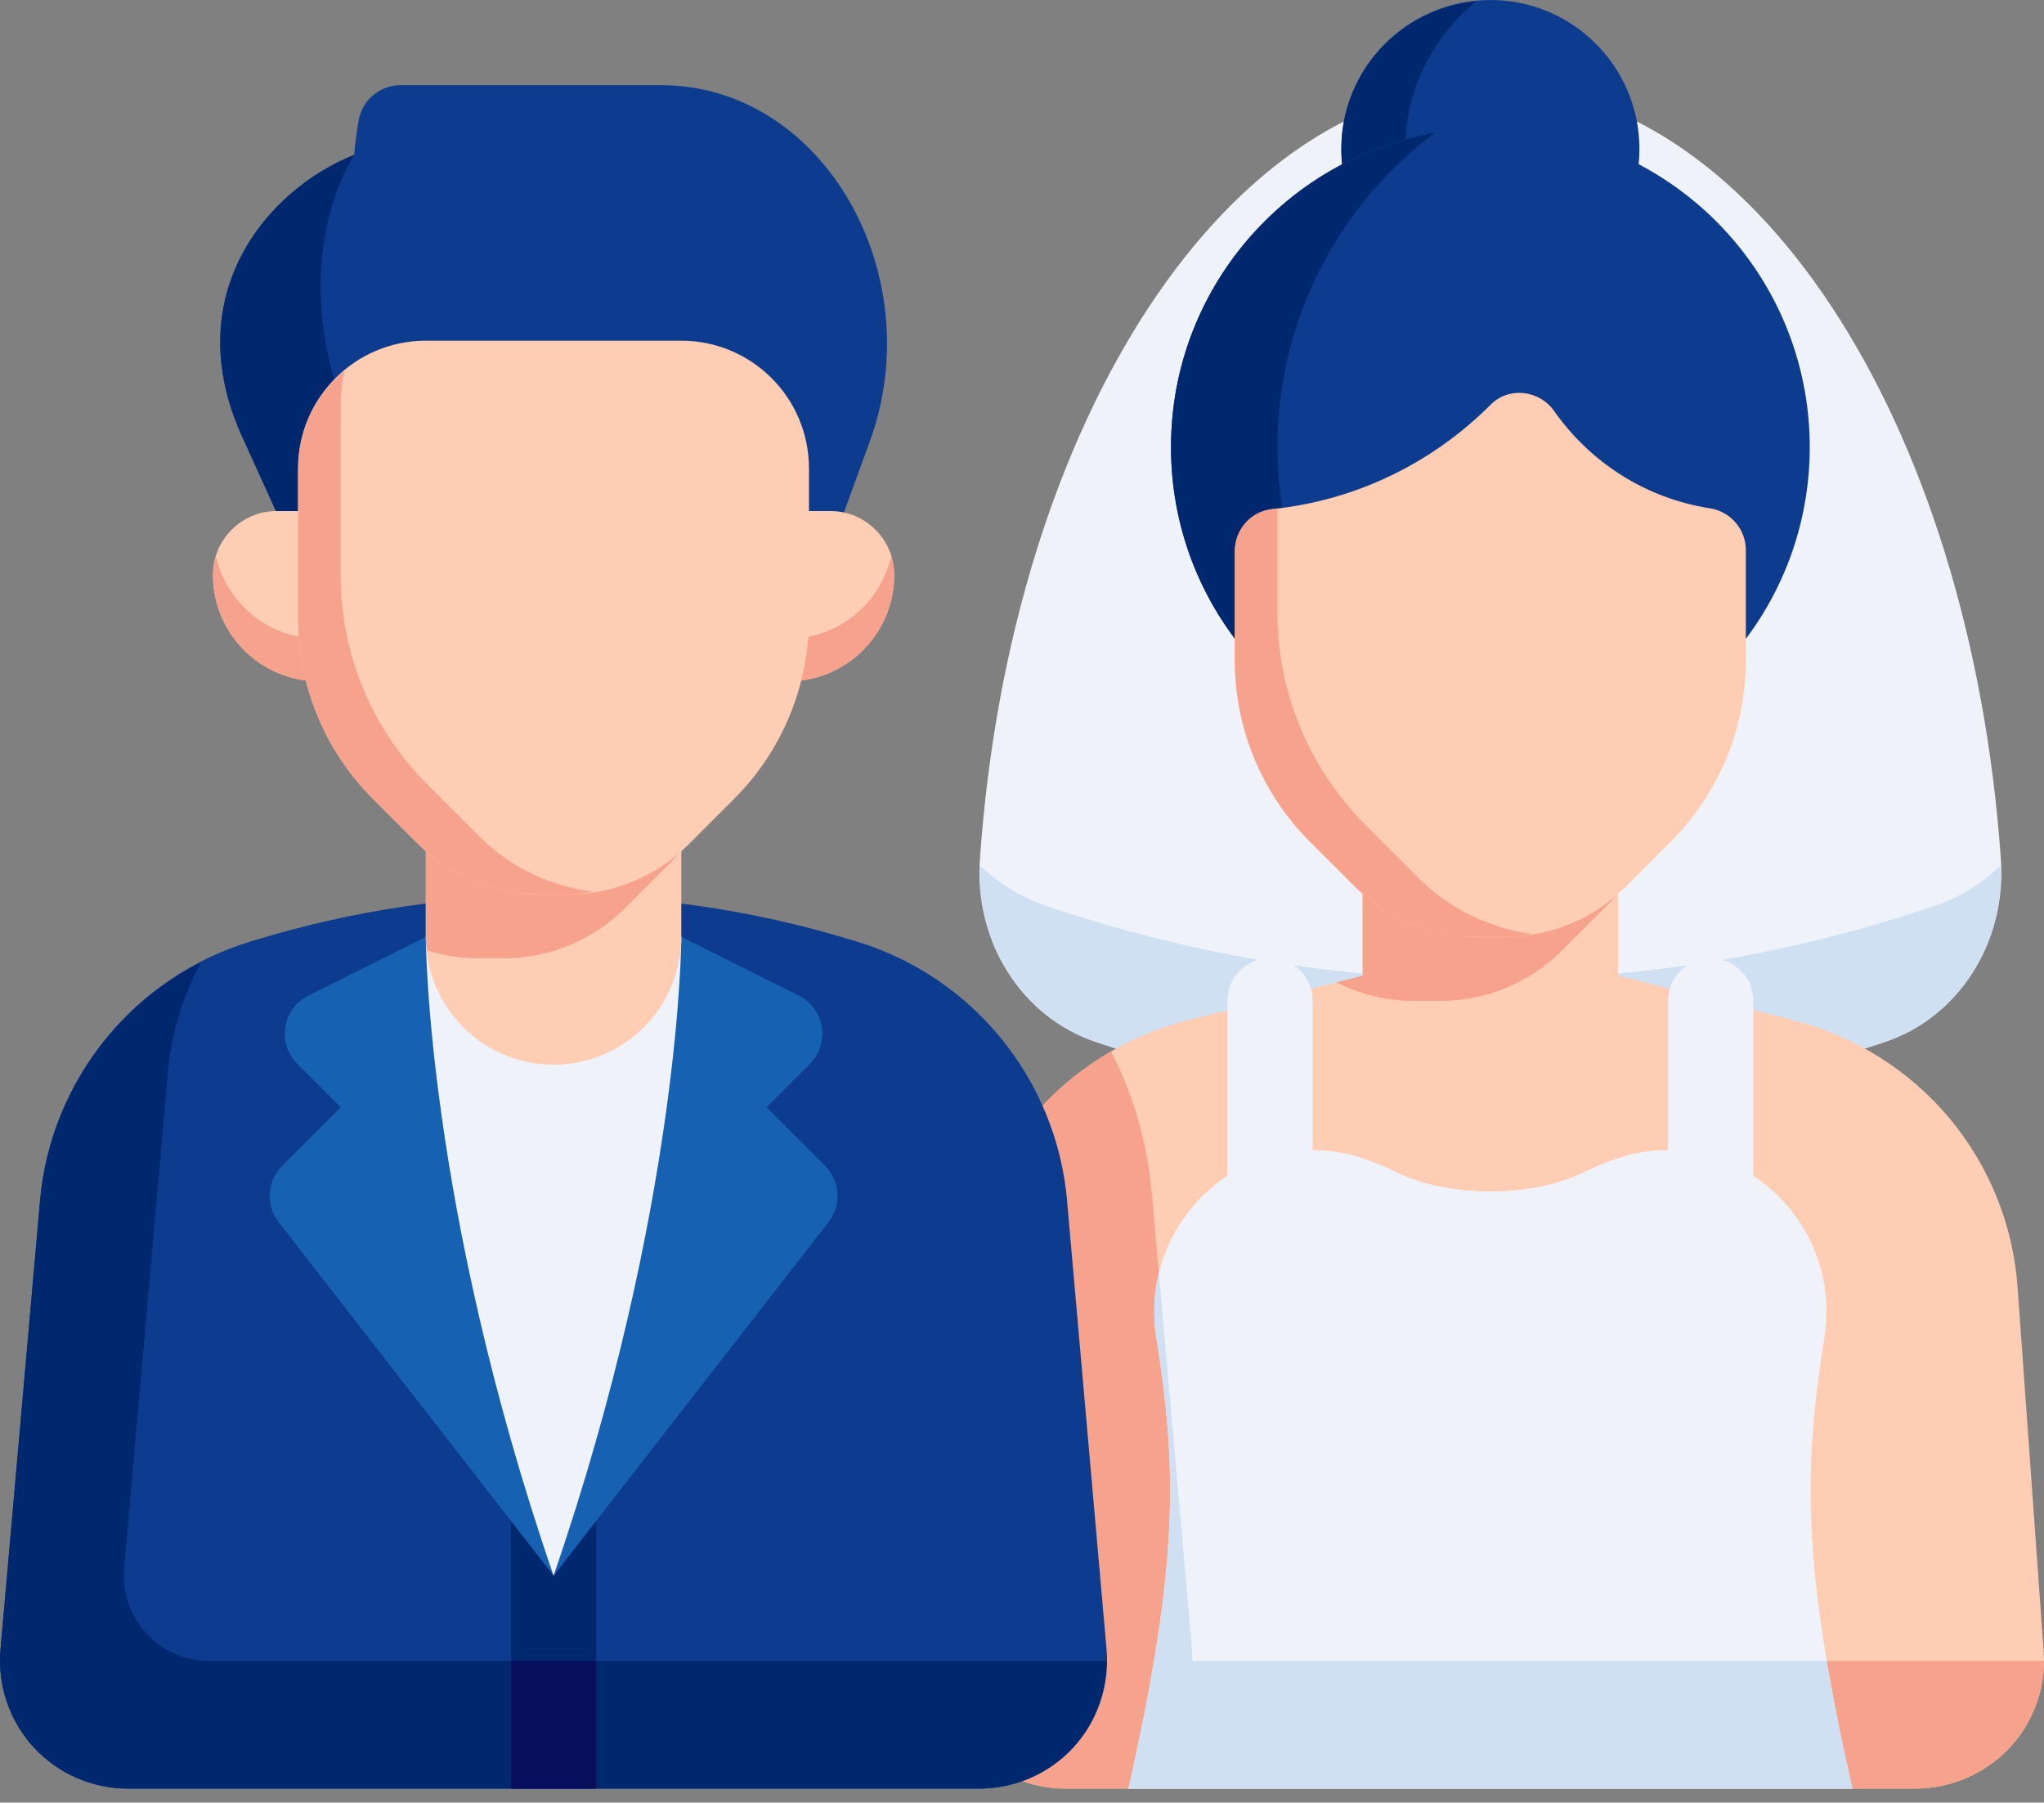 <?xml version="1.0" encoding="UTF-8"?>
<svg xmlns="http://www.w3.org/2000/svg" width="110" height="97" viewBox="0 0 110 97" fill="none">
  <rect x="0" y="0" width="110" height="97" fill="#808080" stroke="none"/>
  <path d="M80.206 4.583C66.2 4.583 54.387 22.494 52.735 46.244C52.421 50.674 54.974 54.707 58.934 56.052C65.827 58.394 72.983 59.581 80.206 59.581C87.429 59.581 94.586 58.394 101.479 56.052C105.441 54.709 107.992 50.674 107.68 46.244C106.023 22.494 94.213 4.583 80.206 4.583Z" fill="#EFF3F9"></path>
  <path d="M104.137 48.736C96.383 51.371 88.332 52.707 80.204 52.707C72.076 52.707 64.025 51.371 56.271 48.736C54.923 48.277 53.745 47.519 52.735 46.581C52.572 50.876 55.072 54.742 58.931 56.053C65.824 58.395 72.981 59.582 80.204 59.582C87.427 59.582 94.584 58.395 101.477 56.053C105.336 54.744 107.836 50.876 107.676 46.579C106.663 47.519 105.485 48.279 104.137 48.736Z" fill="#CFE0F3"></path>
  <path d="M108.59 69.431C108.159 62.448 103.276 56.6 96.445 54.884L87.083 52.501V45.832H73.334V52.503L63.982 54.884C57.144 56.602 52.258 62.448 51.83 69.408L50.432 88.955C50.317 90.825 50.991 92.686 52.283 94.058C53.592 95.447 55.437 96.245 57.348 96.245H103.072C104.983 96.245 106.828 95.447 108.136 94.058C109.426 92.686 110.1 90.825 109.986 88.932L108.59 69.431Z" fill="#FFCDB4"></path>
  <path d="M73.332 52.503L71.925 52.86C73.18 53.484 74.555 53.853 75.983 53.853H77.555C79.986 53.853 82.317 52.888 84.036 51.167L86.49 48.713C86.698 48.504 86.886 48.282 87.079 48.062V45.832H73.329L73.332 52.503Z" fill="#F6A28D"></path>
  <path d="M109.997 89.372C109.997 91.136 109.332 92.786 108.141 94.07C106.834 95.444 104.978 96.246 103.076 96.246H57.336C55.434 96.246 53.578 95.444 52.272 94.07C50.989 92.695 50.324 90.838 50.438 88.959L51.836 69.412C52.157 63.981 55.205 59.214 59.788 56.579C59.88 56.739 59.971 56.9 60.04 57.083C61.094 59.26 61.759 61.689 61.988 64.21L64.119 88.363C64.142 88.707 64.165 89.028 64.165 89.372H109.997Z" fill="#F6A28D"></path>
  <path d="M99.685 96.246C96.903 83.971 97.095 78.835 98.184 71.96C98.754 68.335 97.05 65.049 94.355 63.271V53.852C94.355 52.587 93.33 51.56 92.063 51.56C90.796 51.56 89.772 52.587 89.772 53.852V61.891C88.855 61.891 87.913 62.026 86.969 62.361C86.38 62.565 85.784 62.81 85.186 63.103C82.454 64.444 77.954 64.446 75.222 63.108C74.62 62.812 74.019 62.565 73.421 62.361C72.484 62.029 71.551 61.893 70.639 61.891V53.852C70.639 52.587 69.615 51.56 68.347 51.56C67.08 51.56 66.056 52.587 66.056 53.852V63.268C63.361 65.046 61.656 68.333 62.227 71.96C63.315 78.835 63.508 83.971 60.726 96.246H99.685Z" fill="#EFF3F9"></path>
  <path d="M64.165 89.372C64.165 89.028 64.142 88.707 64.119 88.364L62.366 68.5C62.1 69.586 62.039 70.755 62.229 71.96C63.317 78.835 63.51 83.971 60.728 96.247H99.685C99.098 93.662 98.651 91.407 98.31 89.372H64.165Z" fill="#CFE0F3"></path>
  <path d="M80.206 16.041C84.636 16.041 88.227 12.45 88.227 8.021C88.227 3.591 84.636 0 80.206 0C75.777 0 72.186 3.591 72.186 8.021C72.186 12.45 75.777 16.041 80.206 16.041Z" fill="#0D3B8D"></path>
  <path d="M75.623 8.021C75.623 4.806 77.126 1.969 79.432 0.078C75.371 0.472 72.186 3.857 72.186 8.021C72.186 12.185 75.371 15.569 79.432 15.963C77.124 14.073 75.623 11.236 75.623 8.021Z" fill="#00286F"></path>
  <path d="M80.206 41.249C89.698 41.249 97.393 33.554 97.393 24.062C97.393 14.57 89.698 6.875 80.206 6.875C70.714 6.875 63.019 14.57 63.019 24.062C63.019 33.554 70.714 41.249 80.206 41.249Z" fill="#0D3B8D"></path>
  <path d="M68.748 24.062C68.748 17.146 72.076 11.023 77.197 7.154C69.142 8.58 63.019 15.599 63.019 24.062C63.019 32.525 69.142 39.544 77.197 40.969C72.073 37.101 68.748 30.978 68.748 24.062Z" fill="#00286F"></path>
  <path d="M80.225 21.772C77.147 24.859 73.047 26.923 68.471 27.395C67.321 27.515 66.455 28.5 66.455 29.657V35.551C66.455 39.197 67.903 42.696 70.481 45.275L72.935 47.729C74.654 49.447 76.987 50.414 79.418 50.414H80.99C83.421 50.414 85.752 49.45 87.473 47.729L89.927 45.275C92.505 42.696 93.954 39.2 93.954 35.553V29.598C93.954 28.47 93.126 27.524 92.013 27.35C88.557 26.813 85.569 24.87 83.644 22.125C82.846 20.988 81.203 20.789 80.225 21.77V21.772Z" fill="#FFCDB4"></path>
  <path d="M76.359 47.262L73.476 44.379C70.449 41.352 68.746 37.245 68.746 32.962V27.352C68.652 27.364 68.563 27.385 68.471 27.394C67.321 27.513 66.455 28.498 66.455 29.656V35.55C66.455 39.196 67.903 42.695 70.481 45.273L72.935 47.727C74.654 49.446 76.987 50.413 79.416 50.413H80.988C81.492 50.413 81.987 50.346 82.477 50.266C80.177 49.943 78.018 48.923 76.354 47.26L76.359 47.262Z" fill="#F6A28D"></path>
  <path d="M57.428 64.616C56.853 58.083 52.361 52.556 46.082 50.658L45.713 50.546C35.33 47.404 24.25 47.404 13.867 50.546L13.498 50.658C7.219 52.558 2.728 58.083 2.153 64.618L0.026 88.769C-0.141 90.685 0.507 92.596 1.804 94.015C3.104 95.433 4.953 96.247 6.878 96.247H52.7C54.625 96.247 56.472 95.433 57.774 94.015C59.071 92.596 59.722 90.685 59.552 88.769L57.426 64.618L57.428 64.616Z" fill="#0D3B8D"></path>
  <path d="M11.248 89.371C8.557 89.371 6.447 87.066 6.683 84.387L9.03 57.743C9.217 55.612 9.859 53.607 10.806 51.78C5.973 54.271 2.643 59.07 2.155 64.618L0.026 88.769C-0.141 90.685 0.507 92.596 1.804 94.014C3.104 95.433 4.953 96.246 6.878 96.246H52.7C54.625 96.246 56.472 95.433 57.774 94.014C58.936 92.747 59.541 91.081 59.543 89.371H11.248Z" fill="#00286F"></path>
  <path d="M27.5 73.331H32.083V96.247H27.5V73.331Z" fill="#00286F"></path>
  <path d="M27.5 89.372H32.083V96.247H27.5V89.372Z" fill="#08105E"></path>
  <path d="M29.791 84.788L14.992 65.761C14.282 64.849 14.364 63.552 15.18 62.734L18.333 59.581L15.998 57.246C14.891 56.139 15.194 54.276 16.594 53.575L22.916 50.412H36.666L42.989 53.575C44.386 54.273 44.691 56.139 43.584 57.246L41.249 59.581L44.402 62.734C45.221 63.552 45.301 64.849 44.59 65.761L29.791 84.788Z" fill="#1761B2"></path>
  <path d="M22.916 50.415C22.916 50.415 22.916 64.811 29.791 84.789C36.666 64.811 36.666 50.415 36.666 50.415H22.916Z" fill="#EFF3F9"></path>
  <path d="M22.916 43.54V50.415C22.916 54.212 25.994 57.29 29.791 57.29C33.588 57.29 36.666 54.212 36.666 50.415V43.54H22.916Z" fill="#FFCDB4"></path>
  <path d="M36.077 46.421C36.286 46.212 36.474 45.99 36.666 45.77V43.54H22.916V50.415C22.916 50.665 22.965 50.903 22.99 51.146C23.824 51.391 24.681 51.561 25.568 51.561H27.14C29.571 51.561 31.902 50.596 33.623 48.875L36.077 46.421Z" fill="#F6A28D"></path>
  <path d="M13.028 23.486C9.591 15.926 14.316 10.223 19.062 8.332V8.344C19.117 7.642 19.209 7.008 19.305 6.467C19.5 5.371 20.451 4.583 21.562 4.583H35.573C44.325 4.583 50.067 14.787 46.818 23.725L44.595 29.834H15.913L13.026 23.484L13.028 23.486Z" fill="#0D3B8D"></path>
  <path d="M21.352 27.499C13.75 16.041 19.06 8.344 19.06 8.344H19.035C14.298 10.246 9.598 15.94 13.028 23.487L15.916 29.837H22.919L21.352 27.501V27.499Z" fill="#00286F"></path>
  <path d="M42.395 36.665H17.188C14.023 36.665 11.459 34.101 11.459 30.936C11.459 29.039 12.998 27.499 14.896 27.499H44.687C46.584 27.499 48.124 29.039 48.124 30.936C48.124 34.101 45.56 36.665 42.395 36.665Z" fill="#FFCDB4"></path>
  <path d="M42.395 34.374H17.188C14.472 34.374 12.212 32.481 11.621 29.946C11.525 30.262 11.459 30.59 11.459 30.936C11.459 34.101 14.023 36.665 17.188 36.665H42.395C45.56 36.665 48.124 34.101 48.124 30.936C48.124 30.59 48.057 30.262 47.961 29.946C47.37 32.481 45.108 34.374 42.395 34.374Z" fill="#F6A28D"></path>
  <path d="M36.666 18.332H22.916C19.119 18.332 16.042 21.41 16.042 25.207V33.262C16.042 36.908 17.49 40.405 20.068 42.985L22.522 45.439C24.241 47.158 26.574 48.125 29.003 48.125H30.575C33.006 48.125 35.337 47.16 37.056 45.439L39.51 42.985C42.088 40.407 43.536 36.91 43.536 33.262V25.207C43.536 21.41 40.459 18.332 36.661 18.332H36.666Z" fill="#FFCDB4"></path>
  <path d="M25.813 45.025L22.981 42.192C20.006 39.218 18.333 35.182 18.333 30.975V21.683C18.333 21.087 18.411 20.509 18.535 19.95C17.023 21.211 16.042 23.085 16.042 25.207V33.262C16.042 36.908 17.49 40.405 20.068 42.983L22.522 45.437C24.241 47.156 26.572 48.123 29.003 48.123H30.575C31.033 48.123 31.483 48.056 31.932 47.988C29.631 47.688 27.468 46.684 25.811 45.025H25.813Z" fill="#F6A28D"></path>
</svg>
